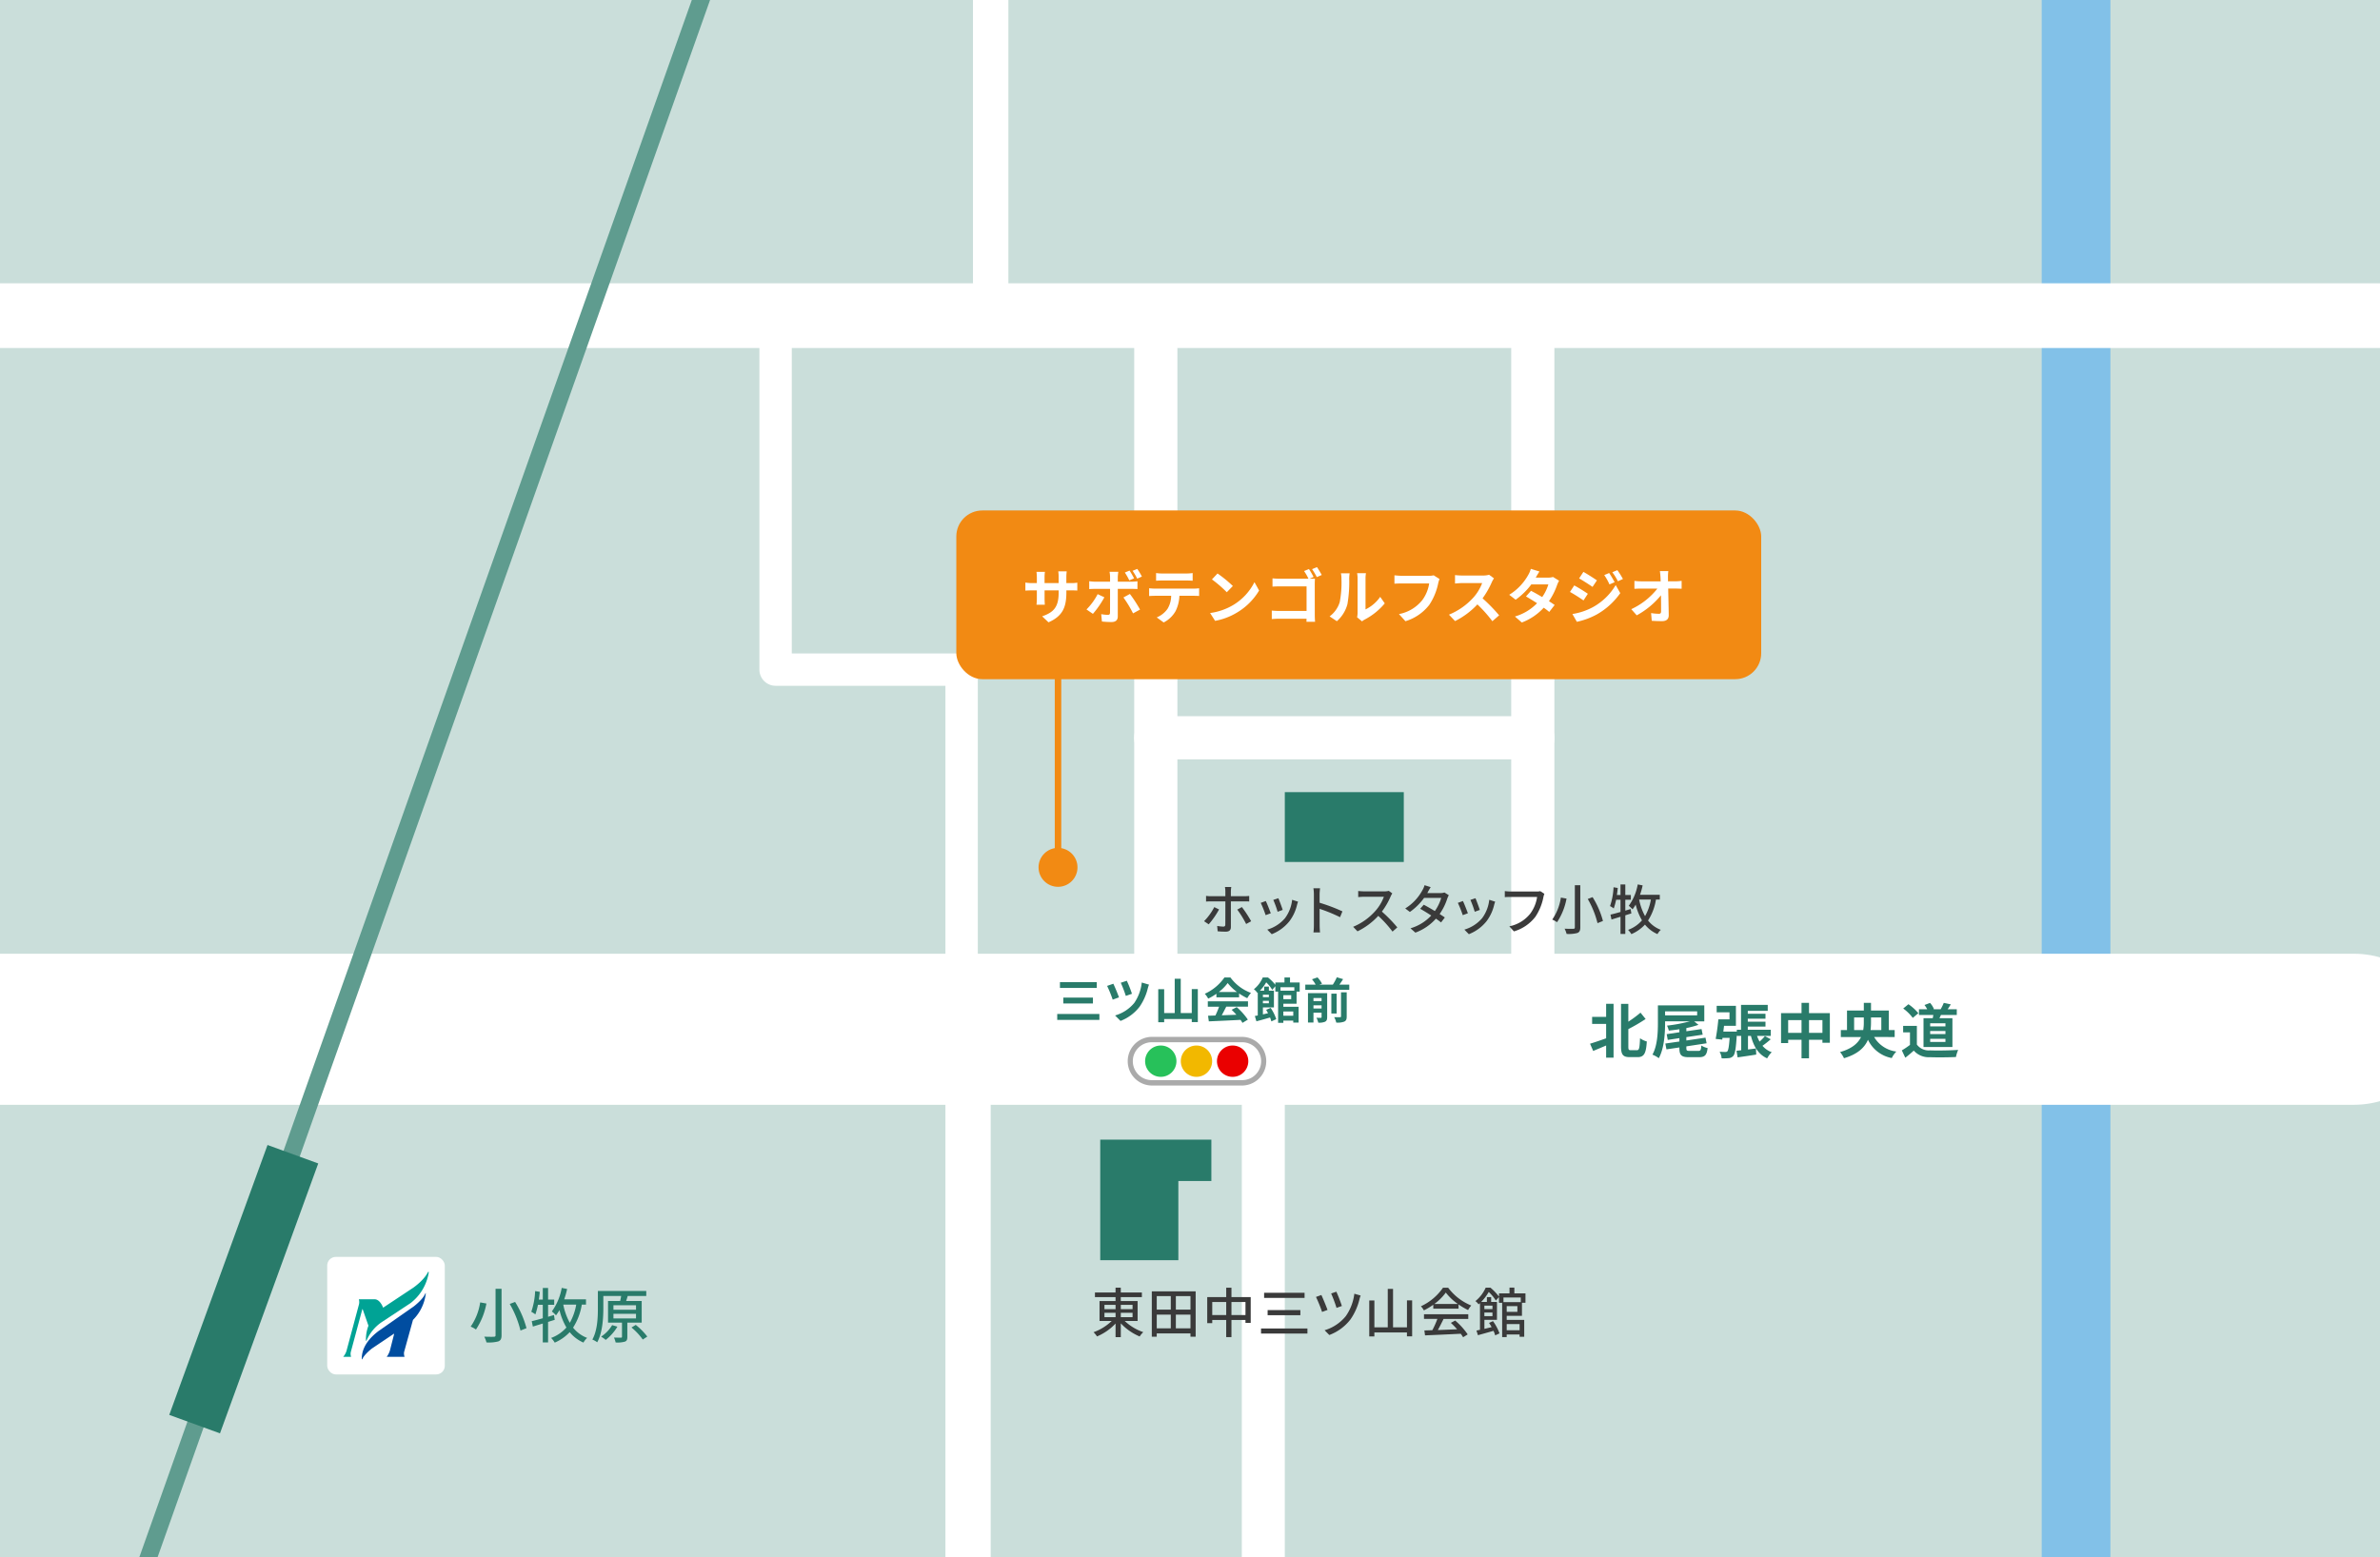<svg xmlns="http://www.w3.org/2000/svg" xmlns:xlink="http://www.w3.org/1999/xlink" width="550" height="360" viewBox="0 0 550 360">
  <defs>
    <clipPath id="clip-path">
      <rect id="長方形_155" data-name="長方形 155" width="550" height="360" transform="translate(1013 4163)" fill="#cadeda"/>
    </clipPath>
  </defs>
  <g id="グループ_476" data-name="グループ 476" transform="translate(-1013 -4163)">
    <rect id="長方形_145" data-name="長方形 145" width="550" height="360" transform="translate(1013 4163)" fill="#cadeda"/>
    <g id="マスクグループ_6" data-name="マスクグループ 6" clip-path="url(#clip-path)">
      <g id="グループ_475" data-name="グループ 475" transform="translate(492.208 3302.33)">
        <path id="パス_635" data-name="パス 635" d="M910.478,1241.97c-4.384,0-7.939-2.691-7.939-6.01V866.68c0-3.319,3.555-6.01,7.939-6.01s7.939,2.691,7.939,6.01V1235.96C918.417,1239.279,914.862,1241.97,910.478,1241.97Z" transform="translate(90.075 -9.7)" fill="#82c1e8"/>
        <path id="パス_636" data-name="パス 636" d="M704.653,1178.793c-2.889,0-5.23-1.828-5.23-4.084V1054.325c0-2.255,2.341-4.084,5.23-4.084s5.23,1.828,5.23,4.084v120.384C709.883,1176.965,707.542,1178.793,704.653,1178.793Z" transform="translate(39.849 46.877)" fill="#fff"/>
        <path id="パス_637" data-name="パス 637" d="M759.306,1179.489a5.185,5.185,0,0,1-4.969-5.377V1052.8a4.984,4.984,0,1,1,9.937,0v121.31A5.185,5.185,0,0,1,759.306,1179.489Z" transform="translate(53.428 46.181)" fill="#fff"/>
        <path id="パス_638" data-name="パス 638" d="M1107.934,928.137H550.122c-4.664,0-8.444-3.351-8.444-7.484s3.78-7.484,8.444-7.484h557.813c4.662,0,8.444,3.35,8.444,7.484S1112.6,928.137,1107.934,928.137Z" transform="translate(-31.886 12.982)" fill="#fff"/>
        <path id="パス_639" data-name="パス 639" d="M809.241,1079.458a4.989,4.989,0,0,1-4.989-4.989v-151.9a4.989,4.989,0,0,1,9.978,0v151.9A4.989,4.989,0,0,1,809.241,1079.458Z" transform="translate(65.771 14.072)" fill="#fff"/>
        <path id="パス_640" data-name="パス 640" d="M826.514,1003.385H739.39a4.989,4.989,0,1,1,0-9.978h87.124a4.989,4.989,0,1,1,0,9.978Z" transform="translate(48.498 32.823)" fill="#fff"/>
        <path id="パス_641" data-name="パス 641" d="M708.62,948.825c-2.259,0-4.091-2.532-4.091-5.655V866.825c0-3.123,1.832-5.655,4.091-5.655s4.091,2.532,4.091,5.655V943.17C712.711,946.293,710.879,948.825,708.62,948.825Z" transform="translate(41.112 -10.2)" fill="#fff"/>
        <path id="パス_642" data-name="パス 642" d="M711.688,1088.019a3.742,3.742,0,0,1-3.742-3.742v-79.4H668.7a3.742,3.742,0,0,1-3.742-3.742V922.319a3.742,3.742,0,0,1,7.484,0V997.4h39.249a3.741,3.741,0,0,1,3.742,3.742v83.14A3.742,3.742,0,0,1,711.688,1088.019Z" transform="translate(31.326 14.319)" fill="#fff"/>
        <path id="パス_643" data-name="パス 643" d="M739.39,1089.513a4.989,4.989,0,0,1-4.989-4.989V922.566a4.989,4.989,0,0,1,9.978,0v161.958A4.989,4.989,0,0,1,739.39,1089.513Z" transform="translate(48.498 14.072)" fill="#fff"/>
        <path id="パス_644" data-name="パス 644" d="M1103.175,1072.35h-545.1c-10.933,0-19.8-7.818-19.8-17.462s8.865-17.462,19.8-17.462h545.1c10.935,0,19.8,7.817,19.8,17.462S1114.111,1072.35,1103.175,1072.35Z" transform="translate(-38.481 43.708)" fill="#fff"/>
        <path id="パス_645" data-name="パス 645" d="M552.76,1242.1a2.011,2.011,0,0,1-.664-.114,1.987,1.987,0,0,1-1.208-2.537L683.7,864.994a1.988,1.988,0,1,1,3.747,1.328L554.634,1240.78A1.987,1.987,0,0,1,552.76,1242.1Z" transform="translate(-0.066 -12.7)" fill="#5f9c8f"/>
        <rect id="長方形_147" data-name="長方形 147" width="66.396" height="12.472" transform="translate(559.907 1187.741) rotate(-70.001)" fill="#297b6a"/>
        <g id="グループ_461" data-name="グループ 461" transform="translate(629.555 1158.385)">
          <g id="グループ_460" data-name="グループ 460" transform="translate(0 0)">
            <path id="パス_646" data-name="パス 646" d="M615.1,1102.931a16.262,16.262,0,0,1-2.416,6.009,5.963,5.963,0,0,0-1.221-.672,13.266,13.266,0,0,0,2.2-5.6Zm3.5-3.4v10.717c0,.852-.22,1.222-.755,1.441a8.538,8.538,0,0,1-2.73.234,6.185,6.185,0,0,0-.508-1.331c.933.041,1.935.041,2.223.026s.384-.095.384-.37v-10.717Zm3.128,3.033a22.222,22.222,0,0,1,2.635,6.064l-1.387.55a23.167,23.167,0,0,0-2.483-6.148Z" transform="translate(-611.458 -1099.321)" fill="#297b6a"/>
            <path id="パス_647" data-name="パス 647" d="M628.11,1106.745c-.521.165-1.029.315-1.537.48v4.735h-1.222V1107.6c-.837.247-1.619.494-2.291.7l-.261-1.249c.7-.151,1.578-.4,2.552-.672v-3.116h-1.11a18.35,18.35,0,0,1-.6,2.224,5.859,5.859,0,0,0-.947-.6,16.983,16.983,0,0,0,.892-4.79l1.071.179c-.055.591-.125,1.195-.221,1.785h.919v-2.677h1.222v2.677h1.413v1.206h-1.413v2.773c.453-.137.919-.274,1.358-.411Zm6.258-3.526a13.968,13.968,0,0,1-2.017,5.325,7.532,7.532,0,0,0,3.252,2.373,4.23,4.23,0,0,0-.852,1.084,8.3,8.3,0,0,1-3.182-2.415,10.27,10.27,0,0,1-3.459,2.428,5.052,5.052,0,0,0-.838-1.084,8.706,8.706,0,0,0,3.541-2.416,15.006,15.006,0,0,1-1.605-4.02,10.05,10.05,0,0,1-.8,1.207,10.071,10.071,0,0,0-.959-.906,13.088,13.088,0,0,0,2.277-5.434l1.249.248A17.657,17.657,0,0,1,630.3,1102h5.037v1.221Zm-4.282,0a14.41,14.41,0,0,0,1.509,4.212,13,13,0,0,0,1.483-4.212Z" transform="translate(-608.681 -1099.362)" fill="#297b6a"/>
            <path id="パス_648" data-name="パス 648" d="M642.09,1107.251v3.28c0,.6-.11.947-.562,1.11a6.194,6.194,0,0,1-2.142.193,4.974,4.974,0,0,0-.383-1.126c.713.014,1.4.014,1.605.014s.247-.055.247-.22v-3.252H637.63v-5.009h2.8c.095-.383.178-.794.233-1.152h-4.117v2.813c0,2.292-.191,5.667-1.413,7.89a5.236,5.236,0,0,0-1.125-.63c1.18-2.114,1.276-5.119,1.276-7.273v-3.966h11.183v1.166h-4.294c-.11.4-.233.8-.357,1.152h3.595v5.009Zm-2.292.933a11.259,11.259,0,0,1-2.7,3.061,7.617,7.617,0,0,0-1.07-.755,8.157,8.157,0,0,0,2.553-2.663Zm-.918-3.91h5.215v-1.044H638.88Zm0,2h5.215v-1.07H638.88Zm5.159,1.5a15.322,15.322,0,0,1,2.663,2.7l-1.043.686a14.632,14.632,0,0,0-2.608-2.786Z" transform="translate(-605.882 -1099.223)" fill="#297b6a"/>
          </g>
        </g>
        <g id="グループ_463" data-name="グループ 463" transform="translate(773.506 1158.316)">
          <g id="グループ_462" data-name="グループ 462">
            <path id="パス_649" data-name="パス 649" d="M734.074,1107.019a11.8,11.8,0,0,0,4.289,2.582,4.848,4.848,0,0,0-.836,1,12.723,12.723,0,0,1-4.363-3.041v3.191h-1.21v-3.141a12.572,12.572,0,0,1-4.287,2.98,5.5,5.5,0,0,0-.8-.973,11.86,11.86,0,0,0,4.19-2.593h-2.806v-4.612h3.7v-.911h-4.761v-1.071h4.761v-1.11h1.21v1.11h4.874v1.071h-4.874v.911h3.889v4.612Zm-4.686-2.729h2.567v-1h-2.567Zm0,1.845h2.567v-1.009h-2.567Zm3.777-2.842v1h2.718v-1Zm2.718,1.833h-2.718v1.009h2.718Z" transform="translate(-726.87 -1099.304)" fill="#3a3a3a"/>
            <path id="パス_650" data-name="パス 650" d="M747.794,1099.995v10.484h-1.2v-.76h-7.792v.76H737.66v-10.484Zm-8.988,1.11v3.117h3.242V1101.1Zm0,7.443h3.242v-3.167h-3.242Zm7.792-7.443h-3.379v3.117H746.6Zm0,7.443v-3.167h-3.379v3.167Z" transform="translate(-724.202 -1099.135)" fill="#3a3a3a"/>
            <path id="パス_651" data-name="パス 651" d="M757.977,1101.494v5.96h-1.209v-.672h-3.242v3.963h-1.21v-3.963h-3.228v.736H747.93v-6.023h4.387v-2.168h1.21v2.168Zm-5.66,4.152v-3.016h-3.228v3.016Zm4.452,0v-3.016h-3.242v3.016Z" transform="translate(-721.662 -1099.301)" fill="#3a3a3a"/>
            <path id="パス_652" data-name="パス 652" d="M768.621,1108.518v1.171H757.9v-1.171Zm-.66-8.252v1.183h-9.35v-1.183Zm-.973,4v1.183h-7.567v-1.183Z" transform="translate(-719.197 -1099.069)" fill="#3a3a3a"/>
            <path id="パス_653" data-name="パス 653" d="M770.748,1104.278l-1.26.462a32.365,32.365,0,0,0-1.408-3.465l1.246-.449C769.675,1101.562,770.449,1103.443,770.748,1104.278Zm7.653-3.328a6.848,6.848,0,0,0-.261.823,13.856,13.856,0,0,1-2.082,4.686,11.008,11.008,0,0,1-4.9,3.616l-1.085-1.1a9.987,9.987,0,0,0,4.9-3.267,11.426,11.426,0,0,0,1.971-5.174Zm-4.338,2.418-1.234.435a31.577,31.577,0,0,0-1.246-3.326l1.207-.413A34.755,34.755,0,0,1,774.063,1103.369Z" transform="translate(-716.68 -1099.118)" fill="#3a3a3a"/>
            <path id="パス_654" data-name="パス 654" d="M787.861,1102.2v8.314h-1.2v-.9h-7.53v.922H777.95v-8.314h1.184v6.209h3.092v-8.888h1.221v8.888h3.217V1102.2Z" transform="translate(-714.239 -1099.247)" fill="#3a3a3a"/>
            <path id="パス_655" data-name="パス 655" d="M790.375,1103.265a15.341,15.341,0,0,1-2.169,1.3,4.253,4.253,0,0,0-.685-.947,12.625,12.625,0,0,0,5.1-4.288h1.2a12.534,12.534,0,0,0,5.336,4.113,5.59,5.59,0,0,0-.735,1.048,15.638,15.638,0,0,1-2.208-1.3v.973h-5.834Zm-2.144,2.194h10.234v1.084h-5.709c-.412.836-.872,1.771-1.322,2.569,1.385-.05,2.93-.113,4.452-.176a18.357,18.357,0,0,0-1.447-1.483l1-.536a15.893,15.893,0,0,1,2.892,3.2l-1.06.661a8.513,8.513,0,0,0-.549-.811c-2.966.15-6.133.287-8.252.374l-.15-1.135,1.845-.062a20.944,20.944,0,0,0,1.159-2.606h-3.091Zm7.84-2.369a12.492,12.492,0,0,1-2.8-2.642,12.119,12.119,0,0,1-2.655,2.642Z" transform="translate(-711.872 -1099.301)" fill="#3a3a3a"/>
            <path id="パス_656" data-name="パス 656" d="M804.853,1105.838v.935H808.9v3.9h-1.071v-.524h-2.98v.6h-1.048v-7.928h-.735v-1.333l-.723.809a9.876,9.876,0,0,0-1.645-1.982,11.5,11.5,0,0,1-1.746,2.306h1.322v-1.109h.985v1.109H802.6v4.138h-2.9v2.082c.536-.123,1.1-.262,1.67-.4a11.285,11.285,0,0,0-.6-.972l.909-.413a11.246,11.246,0,0,1,1.509,2.83l-1,.461a6.518,6.518,0,0,0-.385-1.048c-1.26.362-2.569.723-3.6,1.01l-.336-1.073c.248-.05.51-.111.81-.173v-6.17c-.1.1-.212.186-.324.285a2.823,2.823,0,0,0-.736-.748,8.3,8.3,0,0,0,2.382-3.117h1.084a12.416,12.416,0,0,1,1.994,2.083v-.761H805.5v-1.333h1.121v1.333h2.569v2.182h-.812v3.017Zm-5.161-2.369v.811h1.87v-.811Zm1.87,2.431v-.836h-1.87v.836Zm2.543-4.313v1.071h4v-1.071Zm3.217,2.007h-2.468v1.308h2.468Zm-2.468,4.14v1.433h2.98v-1.433Z" transform="translate(-709.378 -1099.306)" fill="#3a3a3a"/>
          </g>
        </g>
        <g id="グループ_465" data-name="グループ 465" transform="translate(799.042 1065.113)">
          <g id="グループ_464" data-name="グループ 464">
            <path id="パス_657" data-name="パス 657" d="M750.809,1030.247a19.347,19.347,0,0,1-2.393,3.441l-1.073-.725a13.229,13.229,0,0,0,2.356-3.253Zm2.73-1.858v5.935c0,.685-.362,1.059-1.173,1.059-.586,0-1.321-.025-1.883-.086l-.112-1.235a8.876,8.876,0,0,0,1.422.148c.324,0,.461-.136.461-.473.012-.586.012-4.7.012-5.3v-.051h-3.329c-.387,0-.784.012-1.134.039v-1.31a8.179,8.179,0,0,0,1.121.075h3.341v-1.159a5.425,5.425,0,0,0-.1-.973h1.472a6.513,6.513,0,0,0-.1.985v1.146h3.128a11,11,0,0,0,1.11-.062v1.284c-.362-.025-.786-.025-1.1-.025Zm2.543,1.31a26.032,26.032,0,0,1,2.143,3.278l-1.159.636a21.521,21.521,0,0,0-2.057-3.328Z" transform="translate(-747.343 -1024.462)" fill="#3a3a3a"/>
            <path id="パス_658" data-name="パス 658" d="M760.162,1030.619l-1.185.435a25.727,25.727,0,0,0-1.134-2.843l1.171-.424C759.3,1028.361,759.925,1029.945,760.162,1030.619Zm6.307-2.681a6.958,6.958,0,0,0-.237.748,10.032,10.032,0,0,1-1.745,3.753,9.778,9.778,0,0,1-4.1,3.016l-1.034-1.059a8.5,8.5,0,0,0,4.087-2.63,8.645,8.645,0,0,0,1.659-4.263Zm-3.552,1.908-1.171.423a23.193,23.193,0,0,0-1-2.743l1.171-.385C762.144,1027.664,762.754,1029.3,762.917,1029.845Z" transform="translate(-744.747 -1023.948)" fill="#3a3a3a"/>
            <path id="パス_659" data-name="パス 659" d="M769.035,1028.676a40.609,40.609,0,0,1,5.273,1.994l-.549,1.347a35.151,35.151,0,0,0-4.725-1.933l.014,3.853c0,.387.036,1.134.086,1.6h-1.521a13.216,13.216,0,0,0,.1-1.6v-7.205a9.058,9.058,0,0,0-.111-1.4h1.532c-.036.411-.1.948-.1,1.4Zm3.565-.6-.429-.853-.667-1.054.836-.362a15.334,15.334,0,0,1,1.135,1.881Zm1.622-.661s-.378-.706-.665-1.173a6.017,6.017,0,0,0-.483-.7l.836-.386s.276.368.566.829.594,1.016.594,1.016Z" transform="translate(-742.334 -1024.438)" fill="#3a3a3a"/>
            <path id="パス_660" data-name="パス 660" d="M784.013,1026.369a4.373,4.373,0,0,0-.362.649,17.067,17.067,0,0,1-2.044,3.552,33.121,33.121,0,0,1,3.565,3.653l-1.109.972a26.951,26.951,0,0,0-3.292-3.64,15.929,15.929,0,0,1-4.8,3.577l-1.009-1.047a14.011,14.011,0,0,0,5.123-3.652,10.27,10.27,0,0,0,1.983-3.292h-4.575c-.485,0-1.16.062-1.359.075v-1.408c.251.036.973.086,1.359.086h4.625a3.834,3.834,0,0,0,1.084-.123Z" transform="translate(-740.513 -1024.287)" fill="#3a3a3a"/>
            <path id="パス_661" data-name="パス 661" d="M794.685,1027.037a6.5,6.5,0,0,0-.348.773,13.346,13.346,0,0,1-1.77,3.577c.46.3.884.574,1.2.8l-.872,1.146c-.3-.248-.711-.548-1.185-.872a11.828,11.828,0,0,1-4.75,3.229l-1.134-1a10.634,10.634,0,0,0,4.8-2.955c-.923-.6-1.882-1.185-2.556-1.558l.822-.936c.7.362,1.659.911,2.569,1.459a10.355,10.355,0,0,0,1.469-3.03h-3.963a13.778,13.778,0,0,1-3.279,3.24l-1.073-.81a11.211,11.211,0,0,0,3.99-4.251,4.45,4.45,0,0,0,.473-1.123l1.422.449c-.237.374-.511.848-.636,1.1l-.15.273h3.03a2.9,2.9,0,0,0,.934-.137Z" transform="translate(-738.127 -1024.544)" fill="#3a3a3a"/>
            <path id="パス_662" data-name="パス 662" d="M796.683,1030.619l-1.186.435a25.188,25.188,0,0,0-1.134-2.843l1.172-.424C795.822,1028.361,796.445,1029.945,796.683,1030.619Zm6.306-2.681a6.9,6.9,0,0,0-.236.748,10.036,10.036,0,0,1-1.746,3.753,9.778,9.778,0,0,1-4.1,3.016l-1.034-1.059a8.505,8.505,0,0,0,4.089-2.63,8.67,8.67,0,0,0,1.659-4.263Zm-3.551,1.908-1.172.423a22.979,22.979,0,0,0-1-2.743l1.172-.385C798.665,1027.664,799.275,1029.3,799.438,1029.845Z" transform="translate(-735.716 -1023.948)" fill="#3a3a3a"/>
            <path id="パス_663" data-name="パス 663" d="M812.212,1026.456a3.789,3.789,0,0,0-.223.724,12.345,12.345,0,0,1-1.858,4.575,9.67,9.67,0,0,1-4.96,3.378l-1.06-1.171a8.225,8.225,0,0,0,4.862-2.967,8.6,8.6,0,0,0,1.559-3.828h-6.12c-.536,0-1.036.026-1.348.05v-1.4a11.225,11.225,0,0,0,1.348.1h6.044a3.124,3.124,0,0,0,.8-.087Z" transform="translate(-733.565 -1024.275)" fill="#3a3a3a"/>
            <path id="パス_664" data-name="パス 664" d="M815.157,1027.823a14.8,14.8,0,0,1-2.194,5.46,5.342,5.342,0,0,0-1.109-.61,12.077,12.077,0,0,0,1.994-5.086Zm3.179-3.092v9.736c0,.772-.2,1.11-.686,1.308a7.715,7.715,0,0,1-2.48.212,5.709,5.709,0,0,0-.461-1.208c.847.036,1.757.036,2.019.025s.348-.089.348-.337v-9.736Zm2.842,2.754a20.24,20.24,0,0,1,2.394,5.511l-1.26.5a21.185,21.185,0,0,0-2.256-5.585Z" transform="translate(-731.391 -1024.544)" fill="#3a3a3a"/>
            <path id="パス_665" data-name="パス 665" d="M827.489,1031.288c-.474.15-.935.287-1.4.437v4.3h-1.11v-3.964c-.761.225-1.472.449-2.082.636l-.237-1.135c.635-.137,1.433-.36,2.319-.611v-2.829h-1.01a16.472,16.472,0,0,1-.549,2.019,5.171,5.171,0,0,0-.861-.549,15.441,15.441,0,0,0,.812-4.35l.972.162c-.05.536-.112,1.084-.2,1.62h.836v-2.431h1.11v2.431h1.283v1.1h-1.283v2.517c.41-.124.834-.25,1.234-.373Zm5.684-3.2a12.63,12.63,0,0,1-1.832,4.837,6.828,6.828,0,0,0,2.955,2.155,3.817,3.817,0,0,0-.773.985,7.544,7.544,0,0,1-2.892-2.194,9.306,9.306,0,0,1-3.141,2.206,4.682,4.682,0,0,0-.761-.984,7.887,7.887,0,0,0,3.216-2.2,13.564,13.564,0,0,1-1.457-3.652,9.446,9.446,0,0,1-.725,1.1,9.081,9.081,0,0,0-.872-.822,11.872,11.872,0,0,0,2.069-4.937l1.135.224a15.971,15.971,0,0,1-.612,2.169h4.575v1.11Zm-3.889,0a13.09,13.09,0,0,0,1.371,3.827,11.842,11.842,0,0,0,1.347-3.827Z" transform="translate(-728.743 -1024.581)" fill="#3a3a3a"/>
          </g>
        </g>
        <g id="グループ_466" data-name="グループ 466" transform="translate(888.238 1092.482)">
          <path id="パス_666" data-name="パス 666" d="M822.575,1046.711h1.716v12.445h-1.716v-2.811c-1.043.453-2.1.891-2.992,1.261l-.727-1.674c.933-.274,2.335-.755,3.719-1.247v-3.323h-3.238v-1.631h3.238Zm7.136,10.718c.523,0,.6-.55.7-2.759a4.822,4.822,0,0,0,1.564.742c-.165,2.619-.563,3.622-2.1,3.622h-1.839c-1.564,0-2.017-.562-2.017-2.5v-9.81h1.688v4.115a27.324,27.324,0,0,0,2.813-2.084l1.18,1.467a39.919,39.919,0,0,1-3.993,2.332v4.008c0,.77.082.866.576.866Z" transform="translate(-818.856 -1046.478)" fill="#297b6a"/>
          <path id="パス_667" data-name="パス 667" d="M841.011,1057.523c.535,0,.631-.206.713-1.248a4.022,4.022,0,0,0,1.441.589c-.178,1.634-.645,2.114-2,2.114h-2.319c-1.744,0-2.2-.48-2.2-2.086v-.165l-2.991.438-.261-1.345,3.252-.466v-.782l-2.689.412-.247-1.331,2.936-.439v-.7c-.823.137-1.66.232-2.442.316a7.736,7.736,0,0,0-.412-1.152,34.266,34.266,0,0,0,5.256-.988H833.34v.357c0,2.36-.193,5.886-1.454,8.165a5.859,5.859,0,0,0-1.468-.823c1.166-2.1,1.262-5.187,1.262-7.341V1047H842.4v3.692h-2.346l1,.808a21.37,21.37,0,0,1-2.8.742v.741l3.514-.508.261,1.3-3.774.563v.782l4.419-.659.261,1.3-4.68.715v.4c0,.563.11.646.768.646Zm-7.671-8.219h7.41v-.92h-7.41Z" transform="translate(-815.997 -1046.407)" fill="#297b6a"/>
          <path id="パス_668" data-name="パス 668" d="M854.853,1054.854a21.725,21.725,0,0,1-1.907,1.509,5.05,5.05,0,0,0,2.141,1.483,6.019,6.019,0,0,0-1.058,1.426c-2.031-.918-3.114-2.758-3.746-5.186H849.6v3.13c.6-.07,1.221-.151,1.839-.235l.069,1.413c-1.5.247-3.073.467-4.309.646l-.247-1.524,1.084-.124v-3.307h-1.014v-.384c-.192,3.169-.4,4.5-.8,4.982a1.553,1.553,0,0,1-1.069.534,11.958,11.958,0,0,1-1.648.042,3.581,3.581,0,0,0-.466-1.523c.564.04,1.07.055,1.331.055a.6.6,0,0,0,.481-.166c.206-.261.369-1.1.508-3.087h-1.648l-.055.4-1.523-.165c.233-1.194.494-3.06.617-4.528h2.579v-1.62h-2.964v-1.5h4.447v4.625h-2.744c-.055.453-.111.892-.166,1.331h3.116v-.425h.974v-5.75h6.174v1.373h-4.61v.686h4.088v1.139h-4.088v.685h4.088v1.14h-4.088v.727h5.311v1.427H851.7a8.853,8.853,0,0,0,.576,1.317,10.494,10.494,0,0,0,1.235-1.276Z" transform="translate(-813.1 -1046.429)" fill="#297b6a"/>
          <path id="パス_669" data-name="パス 669" d="M865.523,1048.909v6.849h-1.715v-.687h-3.1v4.282h-1.73v-4.282h-3.087v.755h-1.646v-6.916h4.733v-2.374h1.73v2.374Zm-6.546,4.556v-2.95h-3.087v2.95Zm4.831,0v-2.95h-3.1v2.95Z" transform="translate(-810.105 -1046.521)" fill="#297b6a"/>
          <path id="パス_670" data-name="パス 670" d="M873.055,1054.428a6.946,6.946,0,0,0,5.131,3.363,5.78,5.78,0,0,0-1.055,1.5,7.635,7.635,0,0,1-5.5-4.227c-.755,1.77-2.346,3.335-5.544,4.268a6.519,6.519,0,0,0-.906-1.427c2.759-.77,4.158-2.045,4.844-3.472h-4.666v-1.605h1.427v-4.515h3.884v-1.784h1.66v1.784h4.116v4.515H877.8v1.605Zm-2.525-1.605a10.016,10.016,0,0,0,.137-1.8v-1.113H868.43v2.91Zm1.8-2.91v1.126a15.719,15.719,0,0,1-.1,1.783h2.483v-2.91Z" transform="translate(-807.402 -1046.524)" fill="#297b6a"/>
          <path id="パス_671" data-name="パス 671" d="M880.1,1056.168a3.38,3.38,0,0,0,3.02,1.346c1.605.069,4.692.026,6.518-.111a8.482,8.482,0,0,0-.509,1.646c-1.646.084-4.4.11-6.037.042a4.571,4.571,0,0,1-3.706-1.523c-.6.535-1.207,1.069-1.962,1.645l-.8-1.7a18.034,18.034,0,0,0,1.88-1.263v-2.895h-1.578v-1.5H880.1Zm-.947-6.162a10.386,10.386,0,0,0-2.209-2.168l1.207-.988a11.02,11.02,0,0,1,2.291,2.072Zm4.611.07c.055-.247.1-.494.137-.742H880.58v-1.316h1.907a5.565,5.565,0,0,0-.631-.988l1.29-.482a4.854,4.854,0,0,1,.892,1.4l-.165.07h1.715a11.438,11.438,0,0,0,.728-1.483l1.619.344c-.247.411-.494.808-.727,1.139h2.114v1.316h-3.664c-.11.261-.233.509-.343.742h3v6.669h-6.682v-6.669Zm2.936,1.179h-3.526v.715H886.7Zm0,1.785h-3.526v.714H886.7Zm0,1.8h-3.526v.727H886.7Z" transform="translate(-804.57 -1046.521)" fill="#297b6a"/>
        </g>
        <g id="グループ_467" data-name="グループ 467" transform="translate(765.109 1086.585)">
          <path id="パス_672" data-name="パス 672" d="M729.884,1050.053v1.37h-9.746v-1.37Zm-.606-7.365v1.347h-8.511v-1.347Zm-.887,3.581v1.358h-6.85v-1.358Z" transform="translate(-720.138 -1041.576)" fill="#297b6a"/>
          <path id="パス_673" data-name="パス 673" d="M732.12,1046.275l-1.448.529a27.914,27.914,0,0,0-1.291-3.178l1.437-.5C731.166,1043.839,731.862,1045.512,732.12,1046.275Zm6.94-2.942a7.916,7.916,0,0,0-.281.875,12.812,12.812,0,0,1-1.887,4.222,10.158,10.158,0,0,1-4.413,3.292l-1.257-1.259a9,9,0,0,0,4.435-2.9,10.249,10.249,0,0,0,1.73-4.716Zm-3.941,2.112-1.414.494a28.321,28.321,0,0,0-1.169-3.042l1.4-.46A26.8,26.8,0,0,1,735.119,1045.444Z" transform="translate(-717.852 -1041.638)" fill="#297b6a"/>
          <path id="パス_674" data-name="パス 674" d="M748,1044.457v7.626H746.6v-.708h-6.377v.741h-1.369v-7.635h1.369v5.513h2.437v-7.928h1.392v7.928H746.6v-5.537Z" transform="translate(-715.509 -1041.729)" fill="#297b6a"/>
          <path id="パス_675" data-name="パス 675" d="M750.163,1045.594a12.932,12.932,0,0,1-1.9,1.122,5.216,5.216,0,0,0-.786-1.122,11.063,11.063,0,0,0,4.536-3.762h1.392a10.278,10.278,0,0,0,4.751,3.56,6.916,6.916,0,0,0-.864,1.224,13.563,13.563,0,0,1-1.887-1.089v.887h-5.244Zm-1.988,1.751h9.286v1.235h-5.03c-.326.662-.695,1.36-1.033,1.988,1.078-.034,2.235-.079,3.38-.123a13.576,13.576,0,0,0-1.1-1.146l1.18-.617a15.161,15.161,0,0,1,2.571,2.887l-1.247.751a6.089,6.089,0,0,0-.448-.695c-2.641.146-5.413.258-7.322.347l-.18-1.3,1.7-.056a21.589,21.589,0,0,0,.853-2.033h-2.606Zm6.749-2.157a10.892,10.892,0,0,1-2.155-2.077,10.25,10.25,0,0,1-2.055,2.077Z" transform="translate(-713.377 -1041.787)" fill="#297b6a"/>
          <path id="パス_676" data-name="パス 676" d="M763.385,1047.9v.7h3.526v3.649h-1.236v-.45h-2.29v.516h-1.212V1045.1h-.64v-1.247l-.718.832a8.043,8.043,0,0,0-1.393-1.73,9.354,9.354,0,0,1-1.449,1.919h.978v-.932h1.09v.932h1.166v3.875h-2.548v1.616c.382-.09.786-.179,1.19-.281q-.219-.406-.438-.775l1.045-.449a10.6,10.6,0,0,1,1.291,2.606l-1.134.516a7.562,7.562,0,0,0-.3-.9c-1.111.327-2.245.641-3.156.875l-.359-1.224c.2-.034.428-.079.675-.124v-5.267l-.079.069a3.53,3.53,0,0,0-.821-.865,6.918,6.918,0,0,0,2.056-2.718h1.2a9.805,9.805,0,0,1,1.706,1.7v-.539h2.11v-1.167h1.281v1.167h2.234v2.112h-.72v2.8Zm-4.727-2.077v.55h1.382v-.55Zm1.382,1.976v-.573h-1.382v.573Zm2.683-3.716v.8h3.2v-.8Zm2.481,1.841h-1.819v.922H765.2Zm-1.819,3.773v.977h2.29v-.977Z" transform="translate(-711.129 -1041.789)" fill="#297b6a"/>
          <path id="パス_677" data-name="パス 677" d="M776.263,1043.491v1.2H766.1v-1.2h2.392a7.673,7.673,0,0,0-.843-1.235l1.268-.438a6.156,6.156,0,0,1,1.044,1.459l-.617.213h3.122a12.326,12.326,0,0,0,.92-1.7l1.448.427c-.268.438-.571.876-.852,1.269Zm-5.11,7.5c0,.573-.111.888-.493,1.078a3.5,3.5,0,0,1-1.561.213,4.635,4.635,0,0,0-.427-1.134c.415.022.864.022,1.012.012s.178-.045.178-.181v-1h-1.875v2.269h-1.268v-6.783h4.434Zm-3.166-4.4v.7h1.875v-.7Zm1.875,2.415v-.731h-1.875v.731Zm3.481,1.156h-1.224v-4.581h1.224Zm1.012-4.9h1.313v5.58c0,.662-.123.989-.572,1.2a4.414,4.414,0,0,1-1.842.223,4.655,4.655,0,0,0-.483-1.256c.572.021,1.156.021,1.347.01s.237-.045.237-.2Z" transform="translate(-708.772 -1041.796)" fill="#297b6a"/>
        </g>
        <g id="グループ_469" data-name="グループ 469" transform="translate(596.407 1151.214)">
          <rect id="長方形_148" data-name="長方形 148" width="27.174" height="27.174" rx="2" fill="#fff"/>
          <g id="グループ_468" data-name="グループ 468" transform="translate(3.692 3.49)">
            <path id="パス_678" data-name="パス 678" d="M604.087,1100.009l-7.018,4.656s-.67-1.947-1.977-1.947h-3.63a2.429,2.429,0,0,1,.049,1.1l-2.83,10.553a3.767,3.767,0,0,1-.839,1.655h1.83a2.146,2.146,0,0,1-.094-1.031l2.687-9.977.071-.025,1.343,3.836a9,9,0,0,0-.58,3.5.174.174,0,0,0,.145-.072,9.749,9.749,0,0,1,3.41-4.193l6.692-4.417a11.062,11.062,0,0,0,4-5.9,8.482,8.482,0,0,0,.284-1.343h-.188S606.827,1098.017,604.087,1100.009Z" transform="translate(-587.841 -1096.41)" fill="#00a395"/>
            <path id="パス_679" data-name="パス 679" d="M597.044,1115.055h4.131a2.384,2.384,0,0,1-.121-1.079l2.063-7.46a10.332,10.332,0,0,0,2.97-6.164h-.1c-.521,1.421-2.714,3.063-2.714,3.063l-8.077,5.644c-2.11,1.583-3.958,3.766-3.91,6.5,0,0,.036.114.122.047,0,0,.218-.876,2.206-2.47l5.105-3.431s.056,0,.032.1l-.97,3.814a4.683,4.683,0,0,1-.741,1.437" transform="translate(-586.989 -1095.435)" fill="#004da0"/>
          </g>
        </g>
        <g id="グループ_471" data-name="グループ 471" transform="translate(781.396 1100.351)">
          <g id="グループ_470" data-name="グループ 470" transform="translate(0 0)">
            <rect id="長方形_149" data-name="長方形 149" width="29.524" height="8.757" rx="3.511" transform="translate(1.248 1.247)" fill="#fff"/>
            <path id="パス_680" data-name="パス 680" d="M759.589,1054.08a4.379,4.379,0,1,1,0,8.757H738.823a4.379,4.379,0,1,1,0-8.757h20.766m0-1.247H738.823a5.626,5.626,0,1,0,0,11.252h20.766a5.626,5.626,0,1,0,0-11.252Z" transform="translate(-733.196 -1052.833)" fill="#aaa"/>
          </g>
          <circle id="楕円形_20" data-name="楕円形 20" cx="3.622" cy="3.622" r="3.622" transform="translate(4.021 2.003)" fill="#27c15a"/>
          <circle id="楕円形_21" data-name="楕円形 21" cx="3.622" cy="3.622" r="3.622" transform="translate(12.269 2.003)" fill="#f2b800"/>
          <circle id="楕円形_22" data-name="楕円形 22" cx="3.622" cy="3.622" r="3.622" transform="translate(20.627 2.003)" fill="#ea0000"/>
        </g>
        <path id="パス_681" data-name="パス 681" d="M753.788,1071.885H728.106v27.864h18.052v-18.31h7.63Z" transform="translate(46.942 52.229)" fill="#297b6a"/>
        <rect id="長方形_150" data-name="長方形 150" width="27.496" height="16.142" transform="translate(817.702 1043.784)" fill="#297b6a"/>
        <g id="グループ_474" data-name="グループ 474" transform="translate(741.765 978.523)">
          <g id="グループ_472" data-name="グループ 472">
            <rect id="長方形_156" data-name="長方形 156" width="186" height="39" rx="6" transform="translate(0.027 0.147)" fill="#f28a13"/>
          </g>
          <g id="グループ_473" data-name="グループ 473" transform="translate(15.991 13.246)">
            <path id="パス_684" data-name="パス 684" d="M723.122,969.637a8.13,8.13,0,0,0,1.509-.1v1.825c-.3-.027-.782-.041-1.509-.041h-1.016v.453c0,3.4-.823,5.475-4.13,6.93l-1.468-1.386c2.648-.92,3.815-2.114,3.815-5.475v-.521h-3.253v1.866c0,.6.042,1.167.055,1.442H715.2a11.123,11.123,0,0,0,.082-1.442v-1.866h-1.166c-.686,0-1.18.028-1.482.055v-1.866a9.074,9.074,0,0,0,1.482.124h1.166v-1.358a11.155,11.155,0,0,0-.082-1.235h1.949a8.419,8.419,0,0,0-.084,1.249v1.345h3.253v-1.442a8.814,8.814,0,0,0-.084-1.275h1.95a11.419,11.419,0,0,0-.084,1.275v1.442Z" transform="translate(-712.639 -965.946)" fill="#fff"/>
            <path id="パス_685" data-name="パス 685" d="M728.088,973.029a21.637,21.637,0,0,1-2.648,3.828l-1.483-1.016a14.318,14.318,0,0,0,2.579-3.539Zm3.1-1.95v6.38c0,.8-.451,1.29-1.427,1.29a19.837,19.837,0,0,1-2.238-.122l-.163-1.7a9.611,9.611,0,0,0,1.523.163c.357,0,.494-.136.508-.493.014-.508.014-4.858.014-5.5v-.014h-3.486c-.412,0-.947.014-1.33.055v-1.825a10.631,10.631,0,0,0,1.33.11h3.486v-1.1a7.133,7.133,0,0,0-.124-1.195h2.031a11.127,11.127,0,0,0-.123,1.195v1.1h3.2a10.665,10.665,0,0,0,1.345-.1v1.8c-.424-.027-.959-.041-1.33-.041Zm2.8,1.18a31.949,31.949,0,0,1,2.346,3.61l-1.619.878a26.393,26.393,0,0,0-2.223-3.678Zm-.137-3.142a14.839,14.839,0,0,0-1.03-1.811l1.085-.454a17.759,17.759,0,0,1,1.043,1.8Zm1.825-.4a13.335,13.335,0,0,0-1.071-1.811l1.084-.438a15.477,15.477,0,0,1,1.071,1.77Z" transform="translate(-709.84 -966.057)" fill="#fff"/>
            <path id="パス_686" data-name="パス 686" d="M745.868,970.834a10.544,10.544,0,0,0,1.248-.082v1.784c-.343-.028-.864-.041-1.248-.041h-3.307a8.74,8.74,0,0,1-.878,3.526,6.6,6.6,0,0,1-2.759,2.635l-1.605-1.166a5.708,5.708,0,0,0,2.483-1.962,5.9,5.9,0,0,0,.852-3.033H736.88c-.4,0-.933.029-1.318.055v-1.8c.413.041.893.082,1.318.082Zm-7.232-1.881c-.479,0-1.056.029-1.468.056v-1.771a10.053,10.053,0,0,0,1.456.1h5.514a10.578,10.578,0,0,0,1.483-.1v1.771c-.48-.027-1-.056-1.483-.056Z" transform="translate(-706.971 -965.867)" fill="#fff"/>
            <path id="パス_687" data-name="パス 687" d="M752.116,974.656a13,13,0,0,0,4.994-5.337l1.071,1.935a14.589,14.589,0,0,1-5.078,5.078,14.855,14.855,0,0,1-5.091,1.934l-1.152-1.811A14.148,14.148,0,0,0,752.116,974.656Zm0-4.445-1.4,1.441a28.438,28.438,0,0,0-3.431-2.964l1.29-1.373A28.855,28.855,0,0,1,752.116,970.211Z" transform="translate(-704.177 -965.848)" fill="#fff"/>
            <path id="パス_688" data-name="パス 688" d="M768.225,977.158c0,.479.026,1.206.069,1.619H766.3c.014-.22.014-.468.014-.714h-6.273c-.534,0-1.3.04-1.756.083v-1.963c.467.042,1.084.084,1.7.084h6.34v-5.681h-6.174c-.578,0-1.318.027-1.7.055v-1.907c.521.055,1.22.081,1.7.081h6.614a12.525,12.525,0,0,0-1.017-1.77l1.126-.466a16.888,16.888,0,0,1,1.069,1.84l-.947.4h.069c.4,0,.962-.014,1.194-.026-.014.316-.04.864-.04,1.261Zm.508-11.019c.343.493.837,1.33,1.1,1.811l-1.139.493a15.931,15.931,0,0,0-1.1-1.837Z" transform="translate(-701.351 -966.139)" fill="#fff"/>
            <path id="パス_689" data-name="パス 689" d="M769,977.25a6.48,6.48,0,0,0,2.334-3.279,23.675,23.675,0,0,0,.4-5.436,5.091,5.091,0,0,0-.122-1.249h2.017a8.745,8.745,0,0,0-.1,1.235,30.272,30.272,0,0,1-.411,5.9,7.956,7.956,0,0,1-2.442,3.939Zm6.354.206a5.221,5.221,0,0,0,.11-1.015v-8a6.088,6.088,0,0,0-.11-1.18H777.4a7.118,7.118,0,0,0-.1,1.194v7.177a8.675,8.675,0,0,0,3.39-2.9l1.056,1.509a15.1,15.1,0,0,1-4.652,3.747,3.536,3.536,0,0,0-.6.41Z" transform="translate(-698.701 -965.862)" fill="#fff"/>
            <path id="パス_690" data-name="パス 690" d="M791.43,968.522a5.661,5.661,0,0,0-.3.96,14.125,14.125,0,0,1-2.058,4.994,10.98,10.98,0,0,1-5.517,3.788l-1.5-1.646a9.056,9.056,0,0,0,5.378-3.21,8.661,8.661,0,0,0,1.605-3.87h-6.395c-.617,0-1.275.027-1.631.055v-1.936c.412.041,1.194.11,1.646.11H789a4.6,4.6,0,0,0,1.084-.11Z" transform="translate(-695.731 -965.764)" fill="#fff"/>
            <path id="パス_691" data-name="パス 691" d="M801.514,968.384a6.555,6.555,0,0,0-.48.849,20.092,20.092,0,0,1-2.154,3.774,38.329,38.329,0,0,1,3.828,3.924l-1.564,1.359a31.306,31.306,0,0,0-3.458-3.883,18.082,18.082,0,0,1-5.16,3.855l-1.413-1.483a15.539,15.539,0,0,0,5.627-3.938,10.63,10.63,0,0,0,2.044-3.361h-4.652c-.576,0-1.33.082-1.619.1v-1.949a15.313,15.313,0,0,0,1.619.1h4.831a4.955,4.955,0,0,0,1.427-.177Z" transform="translate(-693.234 -965.791)" fill="#fff"/>
            <path id="パス_692" data-name="パス 692" d="M813.805,969.2a6.487,6.487,0,0,0-.454.973,15.811,15.811,0,0,1-1.892,3.76c.506.316.973.631,1.316.878l-1.248,1.605a15.919,15.919,0,0,0-1.276-.974,13.092,13.092,0,0,1-5.064,3.417l-1.592-1.386a11.6,11.6,0,0,0,5.118-3.074c-.933-.6-1.866-1.165-2.564-1.564l1.165-1.3c.727.37,1.661.892,2.581,1.442a10.017,10.017,0,0,0,1.427-2.924h-3.938a16.2,16.2,0,0,1-3.622,3.541l-1.483-1.14a12.565,12.565,0,0,0,4.378-4.556,6.029,6.029,0,0,0,.617-1.441l1.989.617c-.329.482-.686,1.113-.851,1.4l-.014.015h2.813a4.355,4.355,0,0,0,1.194-.151Z" transform="translate(-690.473 -966.06)" fill="#fff"/>
            <path id="パス_693" data-name="パス 693" d="M817.663,972.161l-1,1.538c-.782-.55-2.209-1.469-3.128-1.963l.988-1.509C815.453,970.72,816.962,971.667,817.663,972.161Zm1.1,3.129a13.9,13.9,0,0,0,5.337-5.146l1.058,1.866a16.588,16.588,0,0,1-5.449,4.941,17.261,17.261,0,0,1-4.582,1.688l-1.03-1.8A14.765,14.765,0,0,0,818.761,975.29Zm1-6.23-1.014,1.509c-.768-.535-2.2-1.454-3.1-1.962l.989-1.509C817.538,967.592,819.047,968.565,819.761,969.06Zm4.09.425-1.194.508a12.491,12.491,0,0,0-1.207-2.155l1.139-.479A20.523,20.523,0,0,1,823.851,969.485Zm1.922-.741-1.167.521a13.117,13.117,0,0,0-1.29-2.085l1.168-.482A18.023,18.023,0,0,1,825.773,968.745Z" transform="translate(-687.69 -966)" fill="#fff"/>
            <path id="パス_694" data-name="パス 694" d="M835.1,969.239a10.637,10.637,0,0,0,1.428-.11v1.825c-.44-.014-.962-.041-1.332-.041h-1.77c.042,2,.1,4.3.123,6.148.015.878-.494,1.384-1.537,1.384-.837,0-1.607-.026-2.388-.081l-.151-1.785a11.671,11.671,0,0,0,1.826.165c.343,0,.48-.177.48-.576,0-.918,0-2.291-.027-3.7a18.872,18.872,0,0,1-5.6,4.636l-1.261-1.426a16.547,16.547,0,0,0,6.037-4.762h-3.747c-.494,0-1.084.028-1.563.055v-1.826a13.1,13.1,0,0,0,1.522.1h4.543c-.014-.358-.027-.686-.041-.988-.027-.4-.069-.906-.137-1.387h1.948a11.772,11.772,0,0,0-.082,1.387l.014.988Z" transform="translate(-684.88 -965.96)" fill="#fff"/>
          </g>
        </g>
        <circle id="楕円形_24" data-name="楕円形 24" cx="4.5" cy="4.5" r="4.5" transform="translate(760.792 1056.67)" fill="#f28a13"/>
        <line id="線_33" data-name="線 33" y2="44" transform="translate(765.292 1017.17)" fill="none" stroke="#f28a13" stroke-width="1.5"/>
      </g>
    </g>
    <rect id="長方形_213" data-name="長方形 213" width="6" height="5" transform="translate(1319 4367)" fill="#cadeda"/>
  </g>
</svg>

